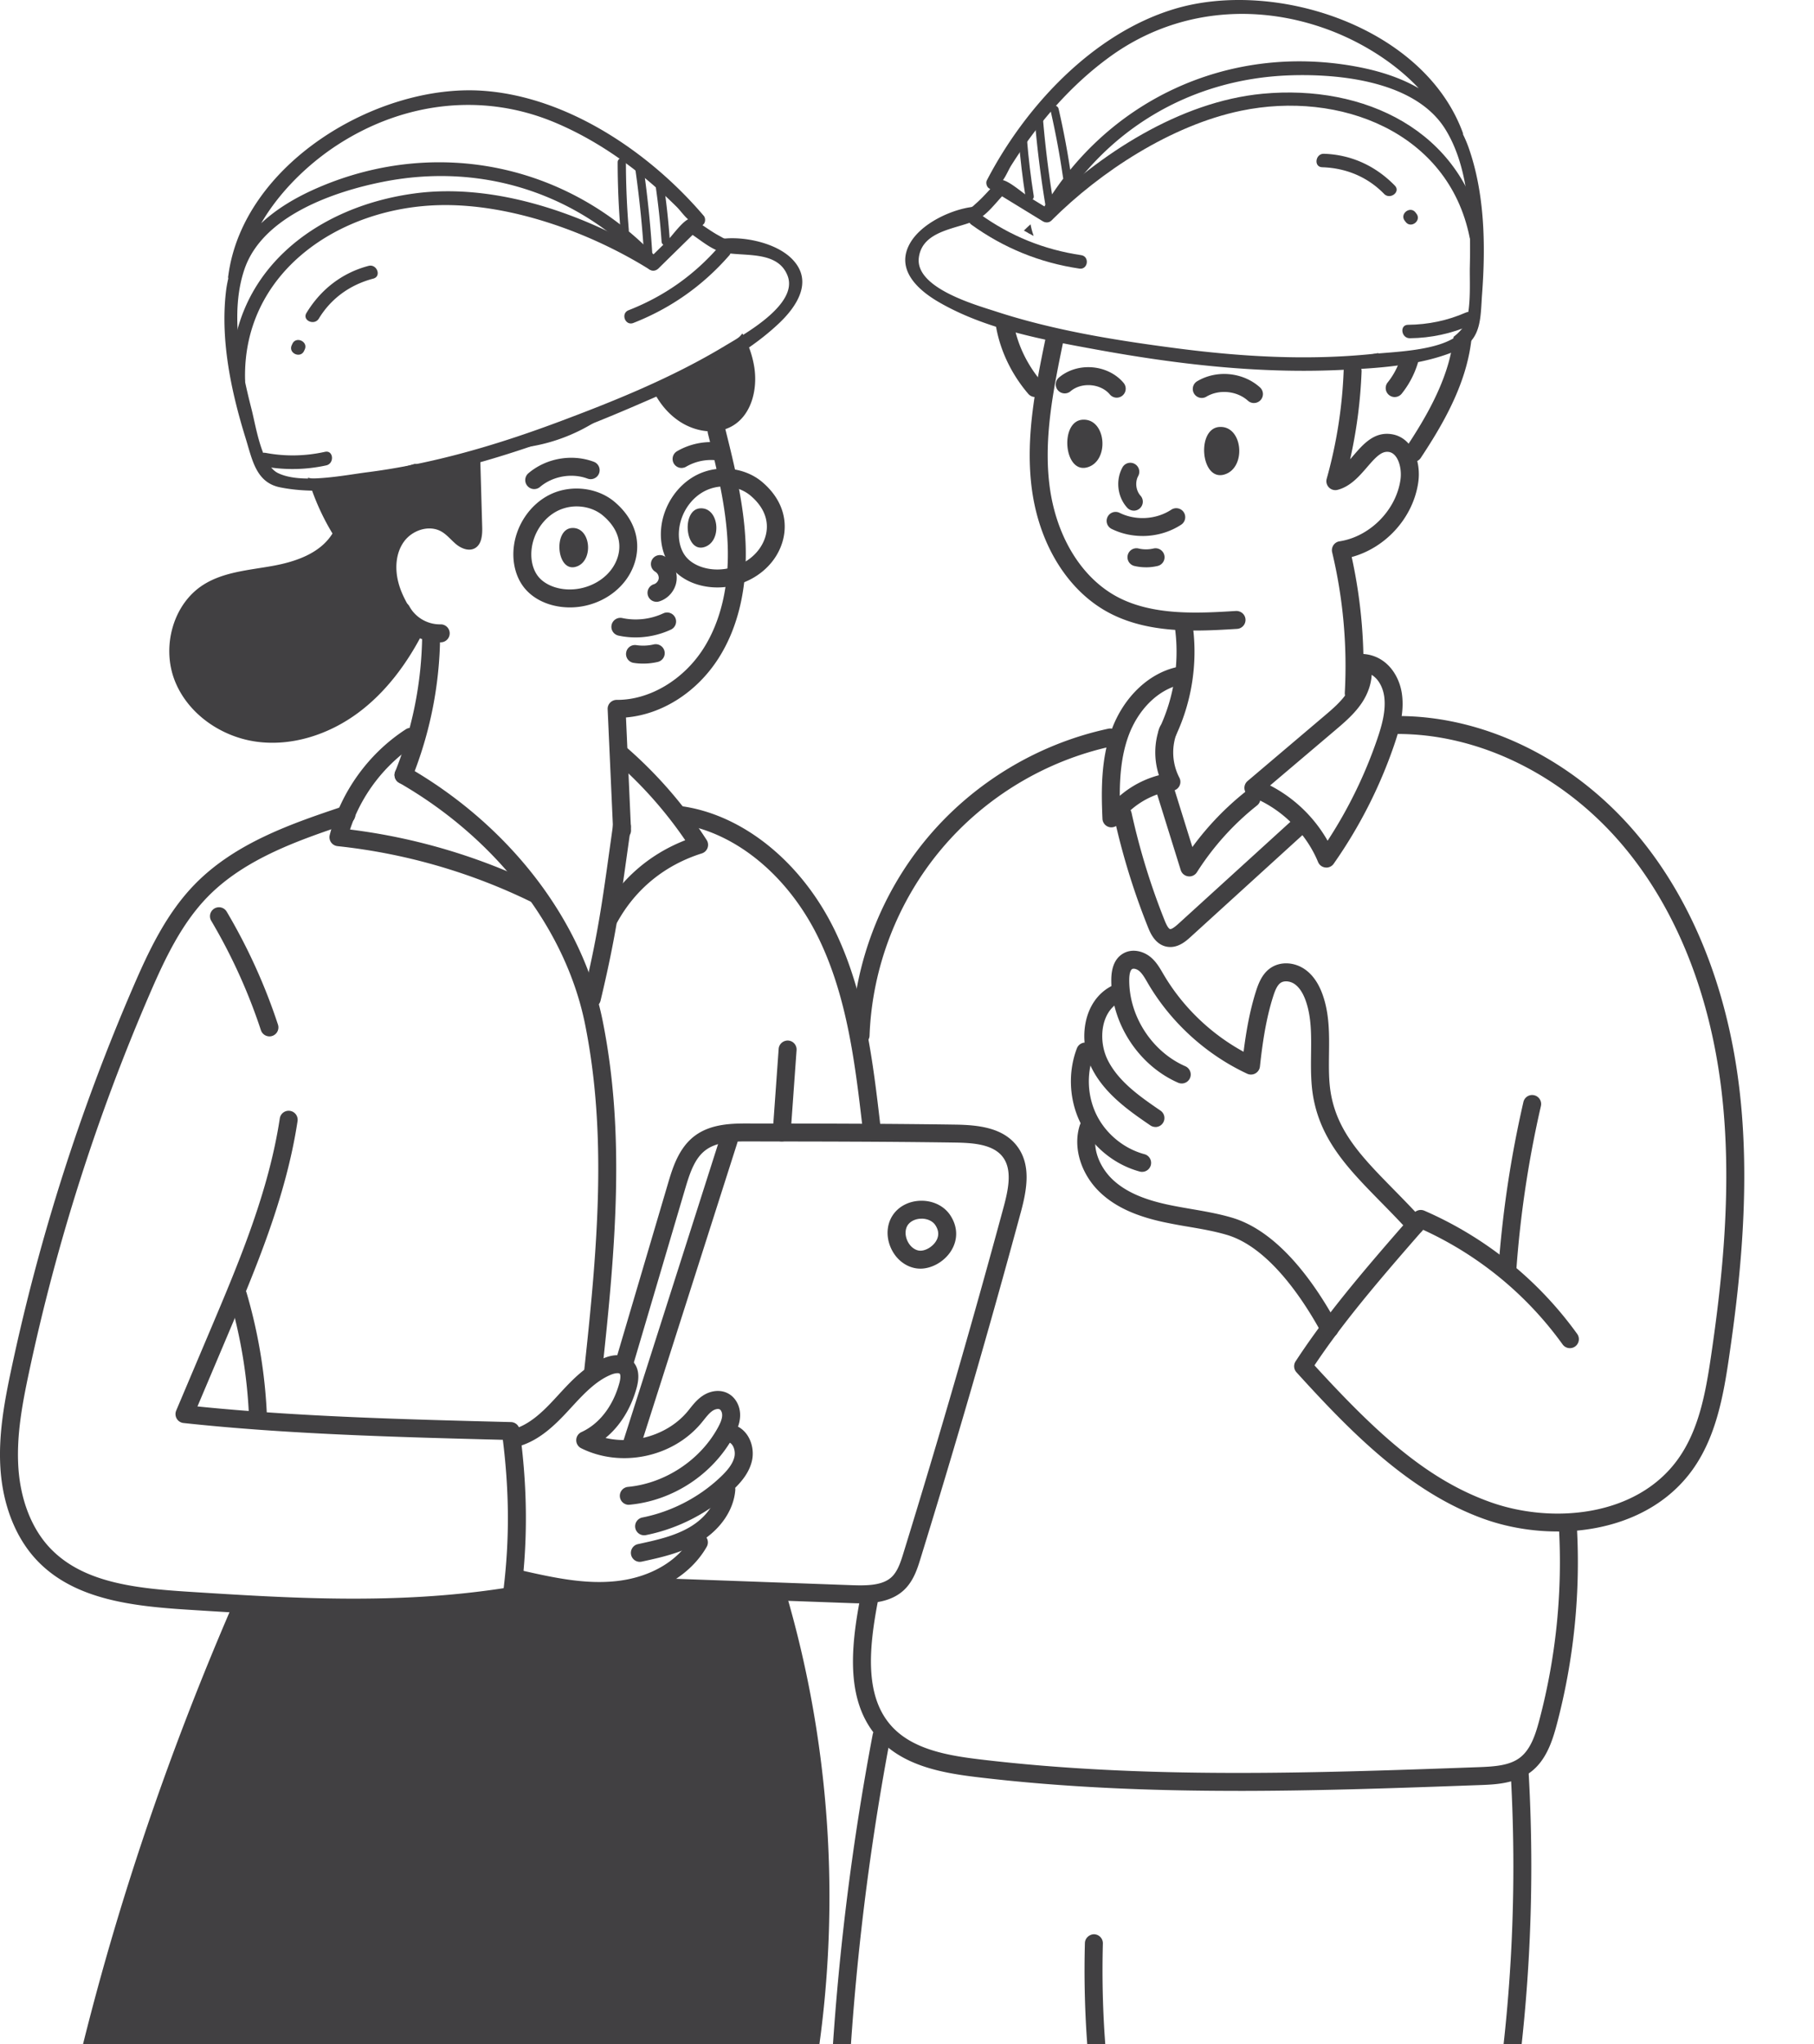 <svg xmlns="http://www.w3.org/2000/svg" width="300.553" height="338.593" fill="none" style="max-height:500px"><path fill="#414042" d="M94.543 70.81c-3.475 1.077-6.953 2.379-10.478 3.507 5.748-.143 11.407-2.11 16.068-5.456a85 85 0 0 1-5.59 1.948m-14.989 4.813c-3.248.82-6.545 1.351-9.924 1.29a8 8 0 0 1-.928-.081c-5.228 1.57-10.567 2.799-16.03 2.537a8.3 8.3 0 0 1-1.66-.254 39 39 0 0 0 4.076 9.248c-2.073 3.342-6.21 4.716-10.086 5.398-3.871.685-7.974.985-11.295 3.087-5.023 3.176-6.914 10.187-4.807 15.743 2.107 5.555 7.658 9.429 13.548 10.249 5.887.82 11.958-1.163 16.75-4.674s8.398-8.451 11.068-13.76c-2.454-3.658-3.687-5.698-4.269-7.966-.585-2.268-.439-4.84.94-6.737 1.376-1.898 4.169-2.826 6.203-1.66.947.547 1.63 1.448 2.48 2.137.852.685 2.061 1.155 3.028.64 1.172-.625 1.283-2.226 1.245-3.55l-.335-11.647zm45.43-14.742A16.4 16.4 0 0 0 123 55.225a5.5 5.5 0 0 1-.601.666q-.082.076-.17.146a34 34 0 0 1-1.567 1.209 3 3 0 0 1-.401.25 12 12 0 0 1-1.314.616 68.4 68.4 0 0 1-10.532 6.957c1.025 1.94 2.377 3.511 4.08 4.666 2.592 1.76 6.171 2.387 8.875.801 3.152-1.848 4.157-6.044 3.614-9.656"/><path fill="#414042" d="M72.866 106.387c-3.125 0-6.187-1.817-7.666-4.57a1.488 1.488 0 0 1 2.62-1.409c.993 1.848 3.004 3.046 5.177 3.003h.038a1.487 1.487 0 0 1 .039 2.973h-.208z"/><path fill="#414042" d="M66.857 129.842a1.485 1.485 0 0 1-1.38-2.041 62.5 62.5 0 0 0 4.469-22.495 1.49 1.49 0 0 1 1.487-1.475h.012c.82.008 1.483.678 1.475 1.502a64.5 64.5 0 0 1-4.68 23.577 1.49 1.49 0 0 1-1.38.932zm36.211 9.185c-.79 0-1.449-.624-1.483-1.42l-.906-20.136a1.47 1.47 0 0 1 .416-1.097c.286-.293.69-.458 1.083-.455h.115c5.378 0 10.964-3.33 14.262-8.512 2.897-4.547 4.284-10.534 4.006-17.306-.254-6.195-1.787-12.358-3.274-18.322a1.49 1.49 0 0 1 1.086-1.802 1.493 1.493 0 0 1 1.803 1.086c1.518 6.106 3.089 12.42 3.355 18.915.301 7.384-1.24 13.964-4.468 19.027-3.606 5.663-9.381 9.324-15.348 9.829l.836 18.642a1.485 1.485 0 0 1-1.418 1.551h-.069zm-8.641-38.423q-.78 0-1.56-.104c-2.504-.339-4.63-1.451-5.99-3.13-1.364-1.686-2.011-4.08-1.773-6.568.362-3.785 2.724-7.276 6.022-8.89 3.463-1.697 7.874-1.19 10.724 1.232 4.858 4.135 4.411 9.49 1.815 12.963-2.111 2.823-5.62 4.497-9.242 4.497zm1.117-16.728a7.1 7.1 0 0 0-3.109.708c-2.388 1.17-4.102 3.723-4.368 6.503-.166 1.717.246 3.326 1.125 4.416.866 1.074 2.353 1.821 4.072 2.052 3.054.412 6.271-.886 8.02-3.226 1.714-2.291 2.258-5.84-1.36-8.917-1.186-1.009-2.774-1.536-4.38-1.536"/><path fill="#414042" d="M118.866 97.298q-.78 0-1.56-.105c-2.504-.338-4.63-1.45-5.99-3.13-1.364-1.686-2.011-4.08-1.772-6.568.362-3.784 2.723-7.276 6.021-8.89 3.463-1.697 7.874-1.185 10.725 1.233 4.858 4.135 4.411 9.486 1.814 12.963-2.111 2.822-5.62 4.496-9.241 4.496zm1.121-16.729a7.06 7.06 0 0 0-3.108.709c-2.389 1.17-4.103 3.722-4.369 6.502-.166 1.717.247 3.327 1.125 4.416.867 1.074 2.354 1.821 4.072 2.052 3.055.416 6.271-.885 8.02-3.226 1.715-2.29 2.258-5.84-1.359-8.917-1.187-1.008-2.774-1.536-4.381-1.536m-25.228 6.884c-3.113.185-2.558 7.238.566 6.445s2.646-6.638-.566-6.445m84.619-17.938c-3.817.228-3.135 8.879.694 7.908s3.247-8.142-.694-7.908m22.671 1.202c-3.818.227-3.136 8.878.693 7.907 3.829-.97 3.248-8.142-.693-7.907"/><path fill="#414042" d="M116.015 84.196c-3.112.185-2.558 7.238.567 6.445s2.646-6.637-.567-6.445m-7.242 15.481a1.49 1.49 0 0 1-1.425-1.055 1.49 1.49 0 0 1 .994-1.856c.404-.123.747-.531.797-.95a1.19 1.19 0 0 0-.554-1.11 1.49 1.49 0 0 1-.536-2.032 1.495 1.495 0 0 1 2.034-.536c1.391.813 2.2 2.43 2.011 4.028-.185 1.594-1.348 2.983-2.889 3.45a1.5 1.5 0 0 1-.432.065zm-3.459 5.894c-.951 0-1.903-.096-2.835-.297a1.486 1.486 0 0 1-1.148-1.763 1.493 1.493 0 0 1 1.764-1.147c2.277.485 4.696.208 6.807-.778a1.486 1.486 0 0 1 1.976.72 1.484 1.484 0 0 1-.72 1.975 13.9 13.9 0 0 1-5.844 1.29m1.256 4.338c-.532 0-1.063-.038-1.584-.119a1.483 1.483 0 0 1-1.244-1.694 1.474 1.474 0 0 1 1.695-1.243 7.7 7.7 0 0 0 2.866-.116 1.497 1.497 0 0 1 1.792 1.105 1.49 1.49 0 0 1-1.106 1.79c-.786.185-1.603.277-2.415.277zM88.514 81.004c-.424 0-.84-.177-1.136-.528a1.484 1.484 0 0 1 .173-2.094c2.95-2.503 7.204-3.25 10.833-1.898a1.486 1.486 0 0 1 .874 1.913 1.49 1.49 0 0 1-1.914.874c-2.597-.97-5.76-.412-7.87 1.379-.278.235-.62.354-.96.354m24.412-3.496a1.488 1.488 0 0 1-.751-2.772 11.3 11.3 0 0 1 7.042-1.432 1.484 1.484 0 0 1 1.287 1.663 1.48 1.48 0 0 1-1.665 1.286 8.22 8.22 0 0 0-5.169 1.051c-.235.135-.494.2-.748.2zM98.283 228.525q-.08.001-.161-.008a1.49 1.49 0 0 1-1.318-1.64c2.234-20.502 3.787-38.955.147-57.161-3.163-15.828-14.69-30.808-30.834-40.071a1.486 1.486 0 1 1 1.479-2.58c16.877 9.687 28.938 25.41 32.267 42.065 3.725 18.623 2.157 37.315-.104 58.066a1.49 1.49 0 0 1-1.48 1.325z"/><path fill="#414042" d="M98.06 166.886a1.49 1.49 0 0 1-1.448-1.832c2.388-9.995 3.108-15.181 4.422-24.594l.528-3.777a1.47 1.47 0 0 1 1.679-1.263 1.486 1.486 0 0 1 1.264 1.679l-.528 3.773c-1.283 9.193-2.057 14.741-4.476 24.875a1.49 1.49 0 0 1-1.445 1.139zm-9.473-17.394c-.22 0-.44-.046-.651-.15a96.3 96.3 0 0 0-32.02-9.198 1.5 1.5 0 0 1-1.064-.631 1.5 1.5 0 0 1-.22-1.217c1.834-7.126 6.43-13.509 12.613-17.509a1.494 1.494 0 0 1 2.057.438c.447.69.247 1.61-.439 2.056-5.081 3.288-8.976 8.366-10.867 14.111a99.2 99.2 0 0 1 31.242 9.274 1.484 1.484 0 0 1-.655 2.822z"/><path fill="#414042" d="M100.945 153.55a1.487 1.487 0 0 1-1.302-2.206c3.117-5.66 7.897-9.837 13.892-12.178a69 69 0 0 0-11.403-12.889 1.487 1.487 0 1 1 1.964-2.233 72 72 0 0 1 12.987 15.084 1.485 1.485 0 0 1-.806 2.221c-6.121 1.933-10.971 5.883-14.026 11.427-.27.493-.778.77-1.306.77zM58.616 267.761c-9.384 0-18.58-.586-27.617-1.159-9.18-.585-18.653-1.69-24.782-8.062-3.606-3.746-5.79-9.259-6.156-15.519-.327-5.575.717-11.081 1.815-16.248a335.5 335.5 0 0 1 20.19-63.305c2.565-5.941 5.47-12.143 10.204-16.998 6.769-6.942 16.272-10.129 24.651-12.94a1.486 1.486 0 1 1 .948 2.818c-8.063 2.707-17.2 5.771-23.468 12.197-4.38 4.493-7.147 10.418-9.604 16.101a332.7 332.7 0 0 0-20.01 62.743c-1.055 4.967-2.06 10.249-1.756 15.454.324 5.556 2.22 10.395 5.332 13.633 5.397 5.61 13.876 6.588 22.829 7.157 16.846 1.071 34.254 2.176 52.256-.585.979-8.135.932-16.004-.135-24.574-17.693-.451-35.934-.944-52.911-2.784a1.48 1.48 0 0 1-1.121-.724 1.5 1.5 0 0 1-.089-1.332l5.61-13.252c4.764-11.257 9.695-22.903 11.556-35.142a1.483 1.483 0 0 1 1.695-1.248 1.49 1.49 0 0 1 1.248 1.694c-1.914 12.609-6.919 24.425-11.757 35.855l-4.827 11.404c16.704 1.698 34.61 2.152 51.948 2.591a1.494 1.494 0 0 1 1.437 1.286c1.318 9.717 1.368 18.522.162 27.712a1.49 1.49 0 0 1-1.236 1.275c-8.973 1.451-17.767 1.944-26.4 1.944z"/><path fill="#414042" d="M44.644 171.653a1.49 1.49 0 0 1-1.414-1.021A92.4 92.4 0 0 0 35 152.51a1.483 1.483 0 0 1 .524-2.036 1.486 1.486 0 0 1 2.038.523 95.2 95.2 0 0 1 8.494 18.708 1.49 1.49 0 0 1-1.413 1.952zm-1.919 64.121c-.79 0-1.448-.62-1.483-1.421a82 82 0 0 0-3.255-19.454 1.487 1.487 0 0 1 2.85-.839 85 85 0 0 1 3.375 20.159 1.485 1.485 0 0 1-1.418 1.551h-.069zm101.701-47.343a1.49 1.49 0 0 1-1.475-1.316c-1.24-10.673-2.523-21.703-7.208-31.493-5.058-10.573-14.007-17.918-23.348-19.17a1.48 1.48 0 0 1-1.276-1.671 1.484 1.484 0 0 1 1.672-1.274c10.328 1.386 20.152 9.367 25.637 20.832 4.897 10.238 6.21 21.522 7.478 32.433a1.486 1.486 0 0 1-1.48 1.659m-14.912.616q-.052.001-.108-.004a1.48 1.48 0 0 1-1.375-1.59l.982-13.733c.058-.82.786-1.424 1.591-1.374.821.057 1.437.77 1.375 1.59l-.982 13.733a1.49 1.49 0 0 1-1.483 1.382zm-25.325 60.191a1.487 1.487 0 0 1-.139-2.968c6.122-.574 11.973-4.431 14.905-9.833.335-.616.678-1.332.697-1.998.016-.439-.169-.886-.423-1.016-.278-.143-.829-.012-1.268.315-.47.351-.886.867-1.325 1.413q-.231.291-.462.57c-4.731 5.648-13.279 7.431-19.874 4.15a1.485 1.485 0 0 1 .046-2.683c2.954-1.348 5.243-4.316 6.279-8.143.262-.974.154-1.413.05-1.517-.123-.131-.686-.158-1.487.177-2.53 1.059-4.569 3.273-6.541 5.413l-.5.543c-2.297 2.48-5.059 5.198-8.788 6.037a1.494 1.494 0 0 1-1.78-1.124 1.49 1.49 0 0 1 1.125-1.779c2.897-.65 5.262-3.003 7.254-5.155l.497-.539c2.188-2.375 4.453-4.836 7.585-6.145 1.911-.797 3.633-.631 4.735.462.997.994 1.24 2.472.72 4.397-.94 3.465-2.762 6.376-5.17 8.351 4.835 1.124 10.375-.547 13.568-4.358q.213-.255.42-.52c.512-.643 1.098-1.371 1.88-1.948 1.394-1.032 3.086-1.252 4.403-.566 1.283.662 2.08 2.133 2.03 3.75-.042 1.286-.558 2.402-1.059 3.326-3.444 6.341-10.051 10.699-17.239 11.373a2 2 0 0 1-.143.008z"/><path fill="#414042" d="M106.72 254.285a1.49 1.49 0 0 1-1.46-1.197 1.49 1.49 0 0 1 1.171-1.748c4.842-.959 9.469-3.365 13.029-6.78.893-.858 1.957-2.009 2.23-3.315.189-.901-.158-2.106-.963-2.39a1.488 1.488 0 1 1 1.002-2.803c2.388.851 3.336 3.619 2.877 5.806-.443 2.098-1.88 3.692-3.082 4.847-3.964 3.803-9.118 6.483-14.511 7.553a1.4 1.4 0 0 1-.289.027z"/><path fill="#414042" d="M106.015 258.686a1.48 1.48 0 0 1-1.452-1.17 1.483 1.483 0 0 1 1.14-1.767c2.966-.643 6.029-1.306 8.591-2.819 2.662-1.571 4.368-3.946 4.565-6.352.069-.82.801-1.413 1.602-1.363a1.487 1.487 0 0 1 1.364 1.601c-.274 3.369-2.527 6.611-6.021 8.671-2.974 1.751-6.426 2.502-9.473 3.161a1.5 1.5 0 0 1-.316.034z"/><path fill="#414042" d="M99.25 265c-4.364 0-8.694-.897-13.386-1.971a1.487 1.487 0 1 1 .666-2.899c5.559 1.274 10.575 2.286 15.579 1.747 5.543-.596 10.17-3.264 12.385-7.137a1.488 1.488 0 1 1 2.585 1.474c-2.685 4.697-8.163 7.92-14.651 8.616a29 29 0 0 1-3.178.166z"/><path fill="#414042" d="M142.635 265.558c-.574 0-1.109-.02-1.579-.035l-33.862-1.228a1.49 1.49 0 0 1-1.433-1.54c.031-.82.743-1.494 1.541-1.432l33.862 1.228c2.504.085 5.077.058 6.579-1.363 1.017-.963 1.51-2.553 1.942-3.954a1695 1695 0 0 0 16.588-57.261c.786-2.919 1.495-6.21-.127-8.343-1.611-2.122-4.943-2.345-7.944-2.391-11.476-.166-22.99-.173-34.123-.185-2.932-.023-5.409.108-7.2 1.463-1.753 1.328-2.558 3.669-3.356 6.372l-8.529 28.867a1.477 1.477 0 0 1-1.849 1.005 1.49 1.49 0 0 1-1.005-1.848l8.529-28.867c.732-2.48 1.737-5.875 4.414-7.897 2.739-2.075 6.364-2.075 8.999-2.067 11.141.011 22.664.019 34.163.185 3.971.057 7.966.531 10.27 3.565 2.319 3.057 1.672 7.053.628 10.915a1704 1704 0 0 1-16.619 57.361c-.512 1.667-1.152 3.738-2.739 5.236-2.022 1.91-4.896 2.21-7.154 2.21z"/><path fill="#414042" d="M104.655 240.73q-.226 0-.451-.07a1.49 1.49 0 0 1-.967-1.867l16.107-50.462a1.49 1.49 0 0 1 1.868-.966 1.49 1.49 0 0 1 .967 1.867l-16.106 50.462a1.49 1.49 0 0 1-1.418 1.036m25.448 22.684c8.633 29.145 9.658 60.503 2.947 90.144-40.769 1.652-81.957 1.787-123.15 1.921 6.198-29.922 15.683-59.686 28.623-89.605 15.285 2.006 30.922 1.317 46.64-1.509l.38-3.492c7.405 2.953 15.907 3.042 22.333 1.621 7.7 1.705 15.671 2.183 22.224.92zm22.371-53.292a4.6 4.6 0 0 1-.774-.066c-1.784-.311-3.321-1.59-4.118-3.415-.794-1.824-.678-3.823.312-5.336.993-1.517 2.773-2.421 4.769-2.429h.019c1.984 0 3.764.897 4.761 2.399 1.279 1.932 1.306 4.115.077 6.002-1.136 1.732-3.162 2.849-5.046 2.849zm.212-8.274h-.008c-.975 0-1.853.42-2.288 1.082s-.462 1.632-.073 2.526 1.117 1.532 1.899 1.671c.917.161 2.18-.505 2.82-1.483.574-.877.551-1.798-.066-2.729-.435-.663-1.31-1.071-2.28-1.071zm45.391-97.413c-4.857 0-9.981-.585-14.484-3.022-6.846-3.708-11.588-11.539-12.698-20.952-.97-8.266.698-16.413 2.312-24.29a1.49 1.49 0 0 1 2.916.597c-1.568 7.65-3.186 15.558-2.269 23.35.994 8.45 5.166 15.435 11.16 18.684 5.975 3.234 13.626 2.768 19.77 2.391.817-.027 1.526.574 1.576 1.394s-.574 1.524-1.395 1.574c-2.157.131-4.488.274-6.884.274z"/><path fill="#414042" d="M193.42 122.799a1.49 1.49 0 0 1-1.341-2.129c2.523-5.29 3.417-11.392 2.516-17.182a1.487 1.487 0 0 1 2.939-.459c.994 6.376.008 13.094-2.77 18.919a1.48 1.48 0 0 1-1.344.847zm30.88-6.509h-.085a1.48 1.48 0 0 1-1.402-1.567 81.2 81.2 0 0 0-2.096-23.25 1.5 1.5 0 0 1 .212-1.175 1.47 1.47 0 0 1 1.009-.639c5.031-.774 9.373-5.159 10.097-10.198.285-1.99-.431-4.37-1.914-4.605-1.206-.189-2.165.84-3.629 2.537-1.291 1.494-2.755 3.188-4.87 3.739a1.486 1.486 0 0 1-1.806-1.84 77 77 0 0 0 2.808-17.88 1.486 1.486 0 0 1 1.483-1.429h.058c.82.031 1.46.72 1.429 1.54a80 80 0 0 1-1.895 14.546q.272-.306.543-.624c1.614-1.867 3.44-3.992 6.349-3.527 3.39.536 4.9 4.47 4.395 7.962-.84 5.856-5.366 10.838-11.029 12.382a84.2 84.2 0 0 1 1.834 22.623 1.485 1.485 0 0 1-1.483 1.405zm-56.432-63.267a18 18 0 0 1-3.113-1.198c.3 4.713 2.265 9.498 5.62 13.414.297.342.713.52 1.129.52a1.488 1.488 0 0 0 1.129-2.456c-2.608-3.042-4.249-6.661-4.765-10.284zm2.823-14.219c-.2-.158-.1-.115.301.139.065.03.115.057.166.084.034.008.069.02.1.027a12 12 0 0 1-.509-1.898q-.57.496-1.102 1.044a9 9 0 0 1 1.044.604m13.745 17.464a73 73 0 0 1-2.519-.377c.331.612.705 1.205 1.125 1.767a1.493 1.493 0 0 0 2.084.3c.489-.366.686-.974.555-1.532q-.623-.074-1.245-.154z"/><path fill="#414042" d="M243.034 53.319a8.6 8.6 0 0 1-2.192 2.464 27 27 0 0 1-1.04 4.978c-1.537 4.997-4.346 9.598-6.884 13.44a1.484 1.484 0 0 0 1.24 2.307c.482 0 .956-.235 1.241-.666 2.658-4.02 5.601-8.852 7.25-14.207.836-2.718 1.556-6.352 1.267-10.276a9.5 9.5 0 0 1-.878 1.96zm-9.246 4.935c-.474.058-.982.116-1.502.17a12.1 12.1 0 0 1-2.366 4.916 1.486 1.486 0 0 0 .224 2.09c.277.224.605.332.932.332.435 0 .863-.189 1.16-.55a15.1 15.1 0 0 0 3.155-7.2q-.793.149-1.599.246zm-5.485.224c-.274.069-.559.119-.829.18-.55.127-1.101.266-1.652.397a1.5 1.5 0 0 0 1.113.504c.547 0 1.071-.3 1.333-.823.042-.081.073-.166.112-.25zm-17.035.846c1.737 1.136 3.667 1.764 5.558 1.764.131 0 .266 0 .397-.008a1.48 1.48 0 0 0 1.383-1.194c-2.442-.096-4.885-.55-7.338-.562m-26.238 6.541c-.424 0-.848-.18-1.144-.53-.728-.875-1.884-1.433-3.167-1.533-1.279-.096-2.508.273-3.367 1.02a1.488 1.488 0 0 1-1.957-2.24c1.456-1.271 3.487-1.906 5.555-1.745 2.073.162 3.976 1.105 5.216 2.587a1.484 1.484 0 0 1-.189 2.095 1.5 1.5 0 0 1-.951.346zm22.732.89c-.354 0-.713-.127-.994-.381-1.837-1.656-4.815-1.937-6.934-.647a1.489 1.489 0 0 1-1.549-2.54c3.244-1.98 7.647-1.568 10.471.973a1.486 1.486 0 0 1-.994 2.591zm-19.901 17.822a1.5 1.5 0 0 1-1.105-.489c-1.622-1.794-1.946-4.535-.786-6.664a1.484 1.484 0 0 1 2.018-.593c.721.392.987 1.293.594 2.017-.547 1.005-.382 2.399.381 3.25a1.484 1.484 0 0 1-.108 2.098 1.48 1.48 0 0 1-.998.385z"/><path fill="#414042" d="M189.302 88.774c-1.765 0-3.529-.385-5.12-1.17a1.483 1.483 0 0 1-.674-1.991 1.484 1.484 0 0 1 1.991-.674c2.697 1.328 6.06 1.124 8.572-.523a1.49 1.49 0 0 1 2.061.427 1.49 1.49 0 0 1-.428 2.06c-1.895 1.243-4.149 1.874-6.406 1.874zm.57 5.186a8.4 8.4 0 0 1-1.965-.231 1.488 1.488 0 0 1 .697-2.892c.825.2 1.695.2 2.52.008a1.5 1.5 0 0 1 1.787 1.109 1.486 1.486 0 0 1-1.109 1.786 8.5 8.5 0 0 1-1.926.224zm-5.728 43.073q-.21 0-.412-.058a1.485 1.485 0 0 1-1.071-1.363c-.201-4.508-.274-9.729 1.46-14.583 1.926-5.394 6.04-9.418 10.732-10.507a1.474 1.474 0 0 1 1.784 1.109 1.484 1.484 0 0 1-1.11 1.782c-3.721.867-7.019 4.166-8.606 8.613-1.117 3.138-1.394 6.545-1.39 9.787a16.3 16.3 0 0 1 6.483-3.415c-.832-2.545-.805-5.379.119-7.893a1.493 1.493 0 0 1 1.911-.882 1.49 1.49 0 0 1 .882 1.91 9.1 9.1 0 0 0 .478 7.276 1.485 1.485 0 0 1-1.125 2.164c-3.54.466-6.872 2.491-8.918 5.421a1.5 1.5 0 0 1-1.221.635zm35.614 6.656q-.08.002-.166-.007a1.48 1.48 0 0 1-1.209-.909c-2.042-4.932-6.245-9.005-11.241-10.888a1.485 1.485 0 0 1-.44-2.521l12.632-10.711c1.429-1.209 2.905-2.464 3.883-3.97.971-1.493 1.314-3.164.913-4.462a1.49 1.49 0 0 1 .239-1.339c.289-.382.744-.636 1.229-.582 3.991.131 6.229 3.427 6.68 6.634.412 2.937-.381 5.825-1.302 8.508a78.4 78.4 0 0 1-10.008 19.624c-.282.4-.736.631-1.218.631zm-9.323-13.594a23.24 23.24 0 0 1 9.531 9.152 75.5 75.5 0 0 0 8.202-16.779c.801-2.333 1.494-4.812 1.171-7.134-.185-1.313-.832-2.799-2.073-3.561-.081 1.505-.609 3.072-1.549 4.52-1.217 1.871-2.935 3.33-4.453 4.62z"/><path fill="#414042" d="M197.052 145.157q-.098 0-.196-.012a1.49 1.49 0 0 1-1.225-1.031l-3.929-12.613a1.49 1.49 0 0 1 .978-1.863 1.495 1.495 0 0 1 1.865.978l3.012 9.678a47.8 47.8 0 0 1 8.868-9.22 1.495 1.495 0 0 1 2.092.238 1.49 1.49 0 0 1-.239 2.091 44.8 44.8 0 0 0-9.97 11.069 1.49 1.49 0 0 1-1.256.689z"/><path fill="#414042" d="M193.909 156.853q-.323 0-.67-.069c-1.899-.408-2.677-2.333-3.009-3.153a116 116 0 0 1-5.659-18.38 1.487 1.487 0 0 1 1.137-1.771 1.487 1.487 0 0 1 1.772 1.135 113.6 113.6 0 0 0 5.513 17.907c.466 1.155.762 1.332.87 1.355.15.023.512-.085 1.36-.855l18.587-16.917a1.49 1.49 0 0 1 2.1.1 1.48 1.48 0 0 1-.1 2.099l-18.588 16.917c-.612.554-1.799 1.632-3.313 1.632m-51.32 16.097h-.058a1.485 1.485 0 0 1-1.429-1.54c.439-11.916 4.9-23.508 12.558-32.648 7.662-9.136 18.306-15.558 29.967-18.068a1.485 1.485 0 0 1 1.768 1.14 1.484 1.484 0 0 1-1.14 1.767c-11.017 2.375-21.076 8.439-28.314 17.075-7.239 8.635-11.453 19.588-11.869 30.85a1.49 1.49 0 0 1-1.483 1.432zm115.43 80.704c-4.214 0-8.406-.735-12.146-2.075-12.32-4.412-22.105-14.418-31.069-24.29a1.49 1.49 0 0 1-.143-1.813c4.877-7.442 10.432-14.11 19.616-24.567a1.5 1.5 0 0 1 1.711-.385 61.35 61.35 0 0 1 25.329 20.413 1.49 1.49 0 0 1-.339 2.075 1.485 1.485 0 0 1-2.077-.339 58.4 58.4 0 0 0-23.114-18.984c-8.267 9.432-13.498 15.723-18.001 22.453 10.532 11.519 18.764 18.934 29.096 22.634 10.301 3.692 24.304 2.433 31.134-7.107 3.456-4.824 4.573-10.888 5.498-17.198 1.799-12.247 3.613-28.336 1.672-44.175-1.957-15.954-7.559-29.834-16.203-40.136-9.881-11.785-24-18.7-37.71-18.592h-.016a1.487 1.487 0 0 1-.015-2.972h.443c14.473 0 29.239 7.322 39.582 19.658 9.015 10.745 14.847 25.16 16.873 41.684 1.988 16.193.147 32.54-1.679 44.972-.94 6.422-2.185 13.136-6.021 18.499-5.159 7.204-13.834 10.253-22.417 10.253z"/><path fill="#414042" d="M249.745 211.858q-.052.001-.108-.004a1.483 1.483 0 0 1-1.379-1.586 180.4 180.4 0 0 1 4.149-27.747 1.48 1.48 0 0 1 1.783-1.116 1.486 1.486 0 0 1 1.117 1.782 178 178 0 0 0-4.083 27.289 1.486 1.486 0 0 1-1.483 1.382zm-15.252-7.457c-.404 0-.809-.166-1.101-.489-1.553-1.71-3.09-3.277-4.577-4.79-5.231-5.332-9.754-9.937-11.152-17.009-.501-2.53-.467-5.098-.44-7.585.039-3.114.074-6.06-.882-8.77-.454-1.286-1.063-2.21-1.81-2.745-.728-.52-1.722-.628-2.312-.25-.608.396-.963 1.301-1.259 2.221-1.252 3.9-1.819 8.085-2.208 11.666a1.494 1.494 0 0 1-2.111 1.189c-6.799-3.172-12.635-8.485-16.434-14.953l-.146-.254c-.42-.724-.821-1.405-1.337-1.829-.377-.312-.905-.447-1.152-.296-.289.177-.466.823-.474 1.732-.061 6.037 3.76 11.947 9.296 14.364a1.493 1.493 0 0 1 .767 1.96 1.49 1.49 0 0 1-1.961.766c-6.595-2.883-11.149-9.925-11.076-17.121.024-2.048.655-3.472 1.884-4.231 1.557-.959 3.429-.431 4.6.524.932.762 1.514 1.755 2.026 2.633l.143.243c3.147 5.359 7.808 9.848 13.267 12.824.405-3.211.998-6.741 2.084-10.125.443-1.375 1.083-2.903 2.469-3.808 1.634-1.059 3.907-.928 5.663.323 1.252.893 2.223 2.299 2.886 4.174 1.136 3.207 1.094 6.556 1.051 9.794-.03 2.441-.057 4.747.382 6.973 1.225 6.202 5.254 10.306 10.355 15.503 1.506 1.537 3.062 3.119 4.657 4.875a1.484 1.484 0 0 1-1.098 2.483z"/><path fill="#414042" d="M191.444 186.66c-.289 0-.582-.085-.84-.258-3.398-2.325-7.628-5.217-9.77-9.586-2.215-4.513-1.421-11.012 3.294-13.483a1.488 1.488 0 1 1 1.383 2.633c-3.136 1.644-3.571 6.349-2.007 9.544 1.799 3.669 5.509 6.203 8.779 8.443a1.489 1.489 0 0 1-.839 2.715z"/><path fill="#414042" d="M189.24 194.094q-.192.001-.389-.05c-4.149-1.116-7.793-4.062-9.75-7.889-1.953-3.826-2.207-8.504-.678-12.516a1.484 1.484 0 0 1 1.918-.862 1.49 1.49 0 0 1 .863 1.917c-1.236 3.242-1.028 7.019.551 10.106 1.58 3.088 4.523 5.471 7.87 6.368a1.487 1.487 0 0 1-.385 2.922z"/><path fill="#414042" d="M220.27 221.564c-.527 0-1.04-.281-1.309-.777-2.809-5.167-8.576-14.157-15.683-16.255-2.065-.612-4.172-.974-6.403-1.355a96 96 0 0 1-4.048-.755c-4.635-.997-7.936-2.51-10.39-4.766-3.298-3.026-4.723-7.55-3.54-11.258a1.487 1.487 0 0 1 2.835.901c-.963 3.034.67 6.287 2.72 8.166 2.049 1.883 4.911 3.169 9.006 4.05 1.302.281 2.612.505 3.926.732 2.219.381 4.511.774 6.745 1.436 7.728 2.287 13.757 10.88 17.451 17.691a1.483 1.483 0 0 1-1.306 2.194zm-15.162 75.056c-14.385 0-28.823-.555-43.115-2.264-5.74-.685-12.216-1.806-16.43-6.41-5.463-5.968-4.666-14.827-2.99-23.508a1.483 1.483 0 0 1 1.741-1.179 1.483 1.483 0 0 1 1.179 1.741c-1.525 7.919-2.311 15.939 2.265 20.94 3.525 3.854 9.377 4.839 14.585 5.463 27.417 3.28 55.512 2.268 82.682 1.286 2.72-.1 5.108-.285 6.8-1.571 1.818-1.382 2.611-3.927 3.216-6.202a102.2 102.2 0 0 0 3.244-32.036 1.484 1.484 0 0 1 1.402-1.567c.786-.035 1.522.577 1.568 1.401a105 105 0 0 1-3.336 32.964c-.782 2.957-1.845 5.948-4.292 7.808-2.581 1.963-5.998 2.087-8.494 2.175-13.182.478-26.581.963-40.029.963z"/><path fill="#414042" d="M138.79 353.666h-.054a1.49 1.49 0 0 1-1.433-1.54 433 433 0 0 1 7.289-64.846 1.48 1.48 0 0 1 1.737-1.182 1.484 1.484 0 0 1 1.183 1.736 430 430 0 0 0-7.239 64.399 1.485 1.485 0 0 1-1.483 1.433M248.223 357a1.488 1.488 0 0 1-1.468-1.744 268.7 268.7 0 0 0 3.544-61.561 1.487 1.487 0 0 1 1.399-1.571c.816-.066 1.521.577 1.571 1.397a272 272 0 0 1-3.582 62.243 1.49 1.49 0 0 1-1.464 1.232zm-64.881-2.533a1.49 1.49 0 0 1-1.468-1.248 166.5 166.5 0 0 1-2.122-31.404c.023-.82.763-1.455 1.529-1.448a1.495 1.495 0 0 1 1.449 1.529 163 163 0 0 0 2.088 30.842 1.492 1.492 0 0 1-1.472 1.729zm58.992-332.568C235.82 4.35 211.177-3.554 194.5 1.509c-13.445 4.081-24.636 16.116-30.988 28.352-.208.396-.05 1.081.347 1.324l8.875 5.436c.671.412 1.337.231 1.726-.45 8.26-14.5 22.632-23.135 39.294-23.693 8.382-.281 20.779 1.02 25.691 8.89 4.022 6.445 4.257 15.511 4.083 22.873-.069 2.898.451 9.29-1.849 11.191-3.247 2.684-10.536 2.822-14.45 3.211-10.705 1.075-21.546.443-32.19-.943-10.085-1.313-20.34-2.945-30.032-6.11-3.329-1.086-13.43-3.888-12.767-8.932.609-4.647 6.614-4.724 9.677-6.287 1.714-.878 3.078-2.814 4.43-4.196 1.013-1.032-.774-2.399-1.776-1.379-.905.924-1.768 1.94-2.739 2.795-1.101.97-.373.528-2.134.94-3.182.747-7.215 2.799-8.903 5.729-2.461 4.277 1.145 7.657 4.616 9.698 7.808 4.585 17.578 6.36 26.349 7.958 13.133 2.394 26.531 3.961 39.899 3.376 6.545-.289 14.114-.697 20.197-3.461 3.691-1.675 3.429-5.49 3.706-9.175.593-7.97.447-16.632-2.246-24.24-2.954-8.342-10.555-11.942-18.88-13.436-21.13-3.792-41.462 5.76-52.041 24.32l1.726-.45-3.609-2.21c-1.11-.681-3.452-2.837-4.666-2.856-.666-.012-.751 1.228.062.37.674-.713 1.121-1.926 1.641-2.757 4.361-6.907 9.843-13.325 16.5-18.11 10.478-7.531 23.518-8.867 35.637-4.513 8.31 2.984 17.382 9.383 20.579 17.995.505 1.355 2.577.485 2.073-.87z"/><path fill="#414042" d="M174.313 36.42c7.99-7.969 19.705-15.665 31.296-18.075 16.376-3.403 34.359 3.538 37.88 20.94.285 1.41 2.515 1.117 2.227-.308-3.518-17.371-19.666-25.04-36.524-23.45-13.68 1.29-27.097 9.983-36.659 19.515-1.024 1.02.763 2.387 1.776 1.379zm-13.386.779c5.363 3.873 11.368 6.321 17.914 7.288 1.433.211 1.725-2.014.296-2.226-6.175-.912-11.769-3.18-16.827-6.834-1.171-.846-2.554.928-1.379 1.775zm81.949 14.565c-3.07 1.34-6.244 1.998-9.592 2.033-1.441.015-1.125 2.24.308 2.225 3.521-.035 6.926-.782 10.155-2.187 1.325-.577.462-2.653-.871-2.071m-74.084-28.549c.254 3.154.628 6.287 1.124 9.414.139.866 1.495.685 1.357-.19q-.745-4.683-1.125-9.412c-.07-.878-1.426-.69-1.356.188"/><path fill="#414042" d="M171.458 20.032a178 178 0 0 0 1.938 15.046c.15.866 1.506.681 1.356-.19a178 178 0 0 1-1.938-15.045c-.073-.878-1.429-.69-1.356.189m2.585-1.802a138 138 0 0 1 2.076 11.112c.127.87 1.483.685 1.356-.19a137 137 0 0 0-2.076-11.11c-.197-.851-1.553-.674-1.356.188m45.028 9.47c3.918.124 7.501 1.587 10.251 4.413.998 1.024 2.793-.331 1.784-1.367-3.155-3.242-7.196-5.132-11.742-5.275-1.433-.046-1.741 2.183-.296 2.226zm13.677 8.863.151.197c.882 1.147 2.665-.216 1.783-1.367l-.15-.196c-.882-1.148-2.666.215-1.784 1.366M37.82 45.715c2.407-18.607 24.704-31.878 42.132-30.684 14.053.958 27.698 10.198 36.658 20.724.293.343.293 1.047-.038 1.37-2.481 2.438-4.966 4.871-7.447 7.308-.562.554-1.256.524-1.787-.05-11.337-12.305-27.325-17.506-43.724-14.299-8.251 1.613-20.07 5.671-23.094 14.465-2.477 7.2-.663 16.112 1.167 23.265.72 2.818 1.656 9.179 4.33 10.518 3.779 1.89 10.929.385 14.839-.115C71.558 76.854 82 73.8 92.09 70.05c9.558-3.553 19.204-7.454 27.96-12.728 3.005-1.81 12.243-6.822 10.459-11.6-1.641-4.405-7.527-3.126-10.871-3.966-1.872-.47-3.64-2.06-5.274-3.103-1.221-.781.216-2.518 1.426-1.748 1.094.701 2.165 1.498 3.305 2.114 1.294.7.482.431 2.296.439 3.275.011 7.682 1.109 9.989 3.592 3.371 3.623.609 7.738-2.323 10.51-6.595 6.237-15.737 10.168-23.946 13.706-12.289 5.294-25.028 9.845-38.215 12.278-6.46 1.194-13.945 2.499-20.513 1.167-3.983-.809-4.588-4.593-5.686-8.128-2.377-7.653-4.188-16.147-3.27-24.185 1.005-8.817 7.62-14.041 15.416-17.38 19.786-8.462 41.805-3.707 56.317 12.047l-1.787-.05 3.027-2.972c.933-.912 2.732-3.55 3.914-3.842.648-.158 1.01 1.032.023.377-.82-.547-1.529-1.629-2.226-2.322-5.817-5.767-12.62-10.803-20.202-13.979-11.934-4.997-24.97-3.369-35.83 3.615-7.443 4.786-14.866 13.079-16.049 22.211-.185 1.44-2.407 1.055-2.222-.381z"/><path fill="#414042" d="M107.542 44.59c-9.604-5.986-22.779-10.868-34.648-10.614-16.765.362-32.768 11.188-32.286 28.983.039 1.44-2.207 1.656-2.246.2-.481-17.76 13.568-28.89 30.395-31.13 13.656-1.818 28.723 3.653 40.206 10.814 1.229.766-.208 2.502-1.425 1.748zm13.252-2.251c-4.365 4.99-9.681 8.736-15.856 11.153-1.352.528-2.142-1.578-.79-2.11 5.829-2.282 10.783-5.755 14.901-10.464.955-1.09 2.704.331 1.749 1.425zM44.018 75.01c3.301.615 6.552.546 9.83-.174 1.41-.312 1.603 1.937.201 2.245a26 26 0 0 1-10.413.15c-1.425-.266-1.048-2.487.382-2.221m65.943-44.56c.463 3.138.802 6.283 1.021 9.448.062.878-1.306 1.005-1.367.123a124 124 0 0 0-1.021-9.448c-.127-.874 1.236-.993 1.367-.123"/><path fill="#414042" d="M106.637 27.935a178 178 0 0 1 1.498 15.135c.05.878-1.317 1.005-1.367.123a178 178 0 0 0-1.499-15.134c-.123-.874 1.244-.994 1.368-.124m-2.932-1.177q.002 5.67.478 11.323c.073.878-1.295 1.005-1.368.123q-.473-5.653-.478-11.323c0-.874 1.368-1.009 1.368-.123M61.85 46.146c-3.802 1.001-6.969 3.238-9.022 6.619-.744 1.224-2.805.304-2.05-.932 2.354-3.877 5.875-6.634 10.282-7.796 1.39-.366 2.192 1.74.79 2.11M50.49 57.885l-.105.227c-.6 1.321-2.654.39-2.05-.931l.105-.227c.6-1.321 2.654-.39 2.05.931"/></svg>